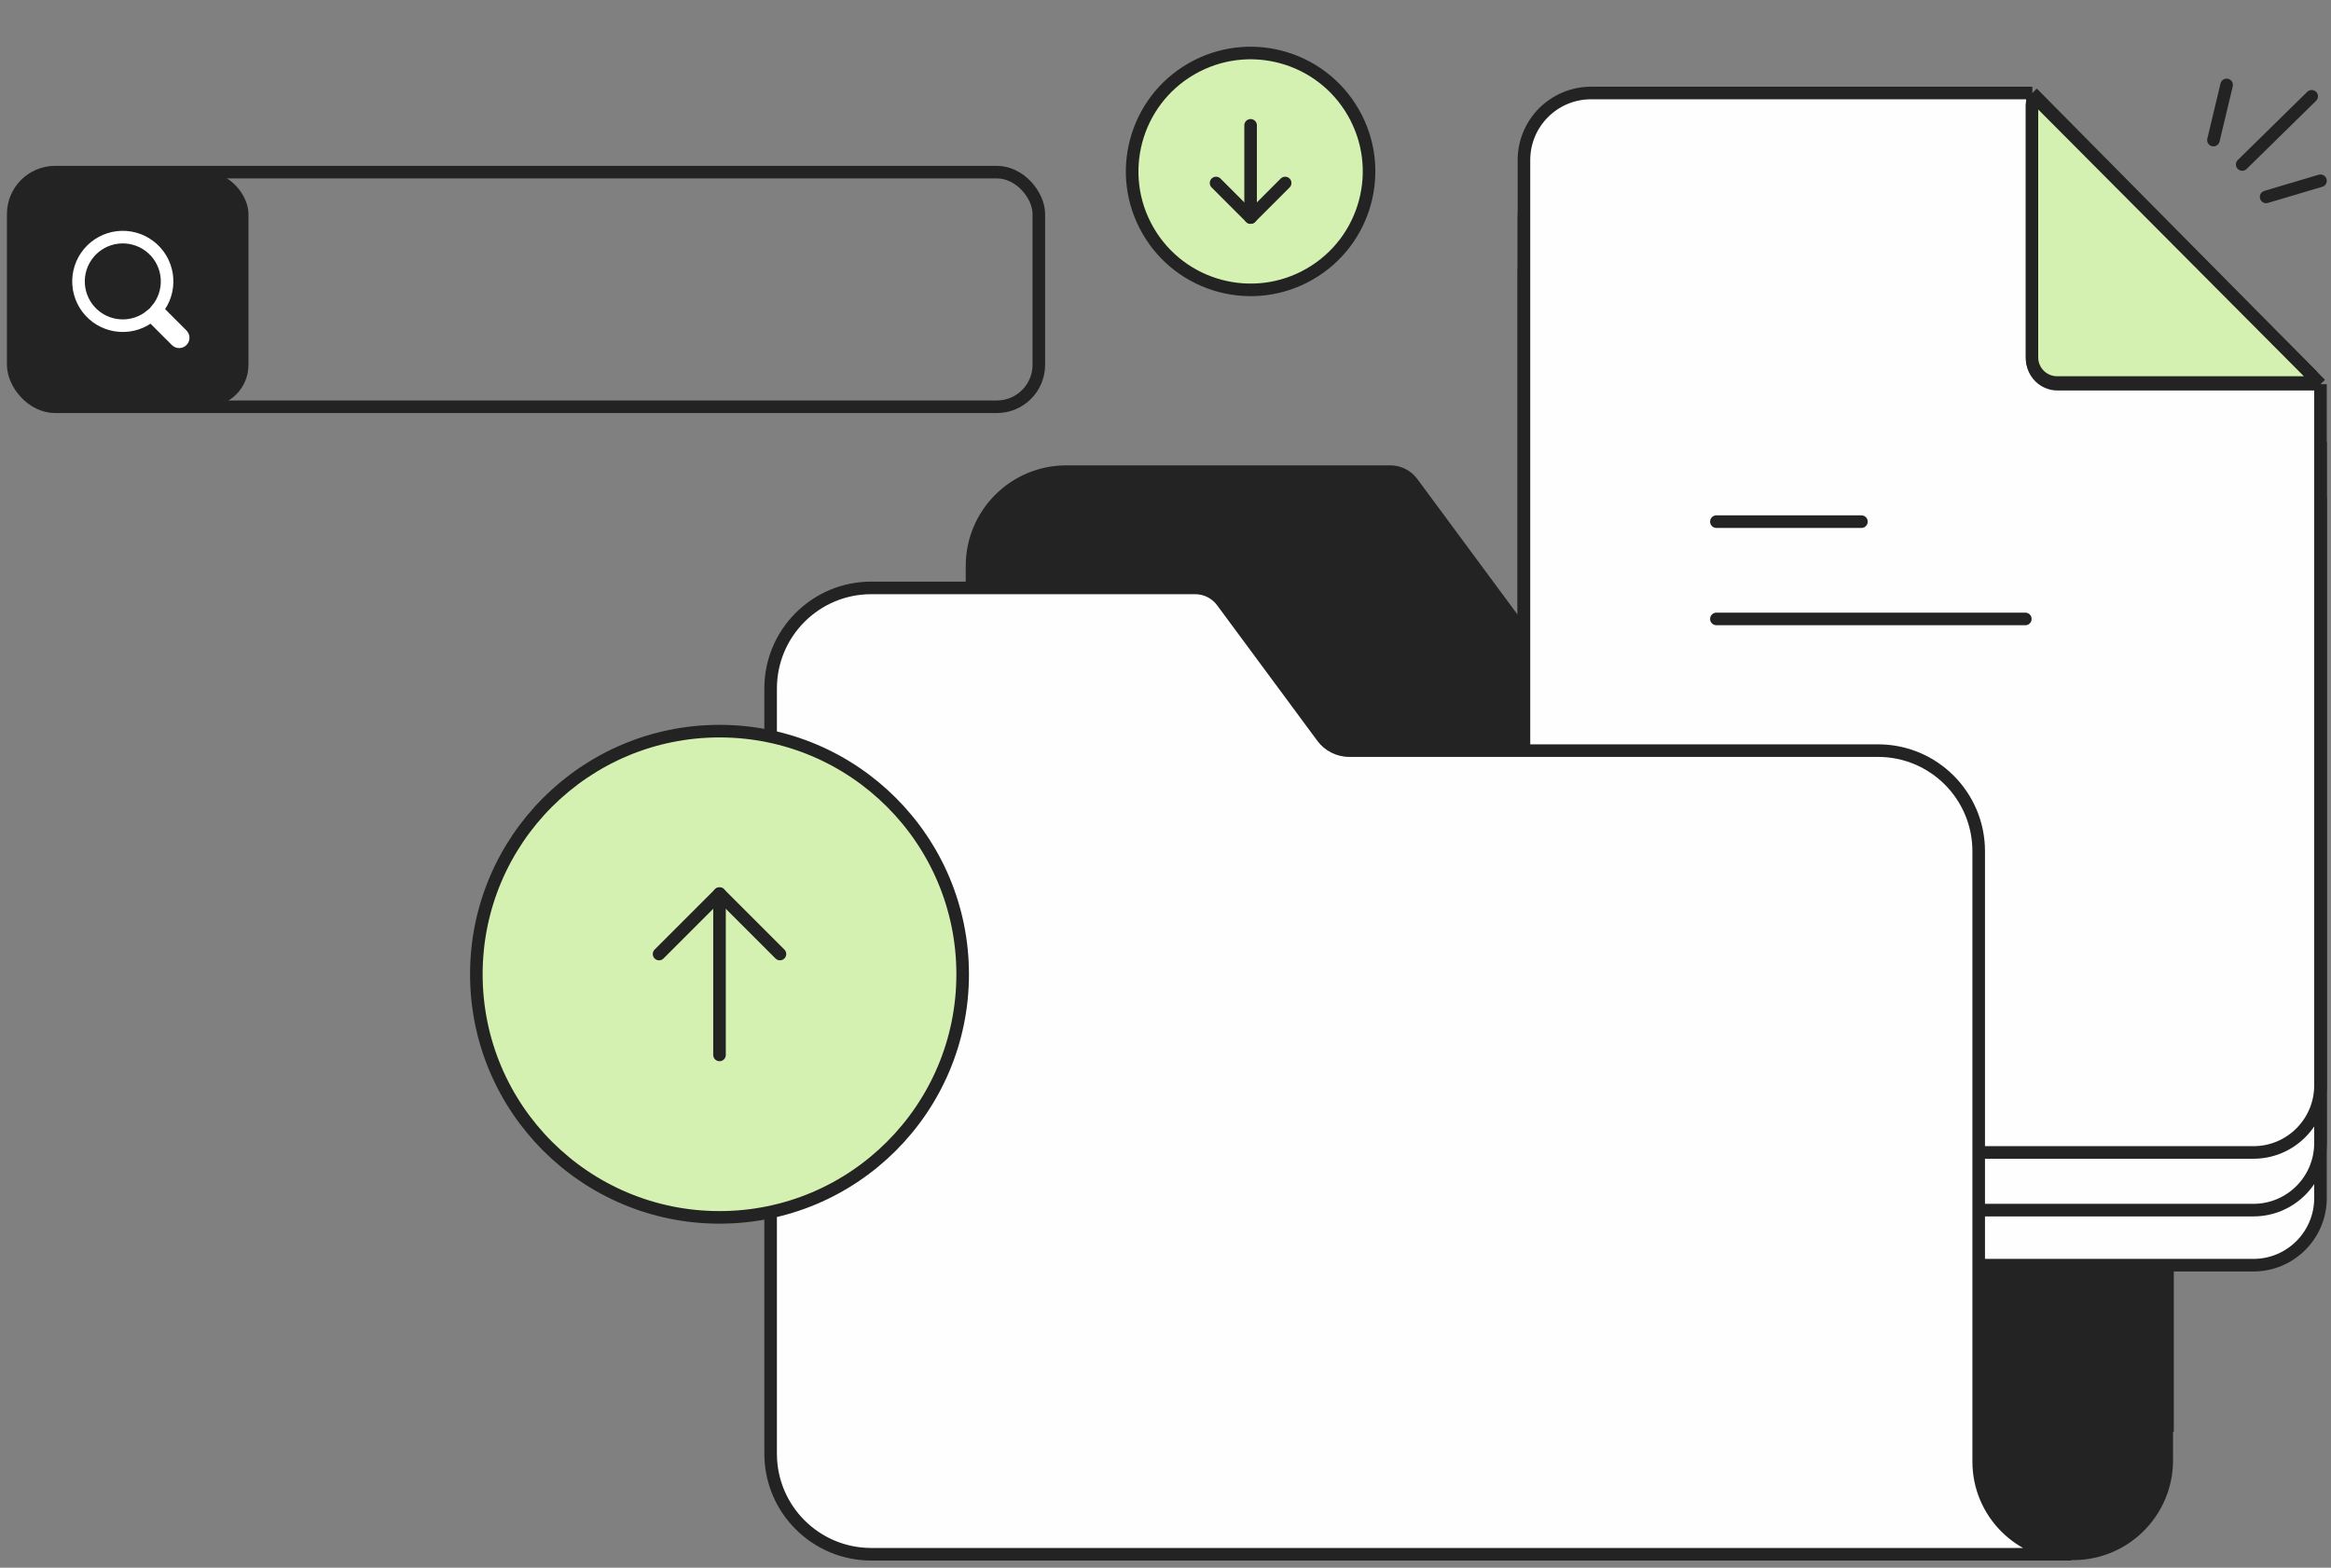 <svg width="278" height="187" viewBox="0 0 278 187" fill="none" xmlns="http://www.w3.org/2000/svg">
<rect x="0" y="0" width="278" height="187" fill="#808080" stroke="none"/>
<path d="M115.175 158.779V88.422V67.509C115.175 60.882 120.547 55.509 127.175 55.509H165.81C167.079 55.509 168.273 56.111 169.027 57.132L180.975 73.297C181.729 74.317 182.923 74.919 184.192 74.919H247.252C253.879 74.919 259.252 80.292 259.252 86.919V170.779H127.175C120.547 170.779 115.175 165.406 115.175 158.779Z" fill="#232323"/>
<path d="M258.411 171.623V170.873H257.661H236.848H236.098V171.623V174.191C236.098 180.353 241.093 185.348 247.254 185.348C253.416 185.348 258.411 180.353 258.411 174.191V171.623Z" fill="#232323" stroke="#232323" stroke-width="1.5"/>
<path d="M189.75 150.917L268.746 150.917C273.164 150.917 276.746 147.335 276.746 142.917L276.746 59.277L242.384 24.539L189.75 24.539C185.332 24.539 181.75 28.121 181.75 32.539L181.75 142.917C181.75 147.335 185.332 150.917 189.75 150.917Z" fill="#FEFEFE"/>
<path d="M276.746 59.277L276.746 142.917C276.746 147.335 273.164 150.917 268.746 150.917L189.75 150.917C185.332 150.917 181.75 147.335 181.75 142.917L181.75 32.539C181.75 28.121 185.332 24.539 189.75 24.539L242.384 24.539M276.746 59.277L245.384 59.277C243.728 59.277 242.384 57.934 242.384 56.277L242.384 24.539M276.746 59.277L242.384 24.539" stroke="#232323" stroke-width="1.5"/>
<path d="M242.332 56.075L242.332 25.899C242.332 25.453 242.872 25.23 243.186 25.546L275.719 58.223C276.033 58.538 275.809 59.075 275.364 59.075L245.332 59.075C243.675 59.075 242.332 57.732 242.332 56.075Z" fill="#D4F1B1" stroke="#232323" stroke-width="1.5"/>
<path d="M189.75 144.349L268.746 144.349C273.164 144.349 276.746 140.768 276.746 136.349L276.746 52.709L242.384 17.972L189.75 17.972C185.332 17.972 181.75 21.553 181.75 25.972L181.75 136.349C181.75 140.768 185.332 144.349 189.75 144.349Z" fill="#FEFEFE"/>
<path d="M276.746 52.709L276.746 136.349C276.746 140.768 273.164 144.349 268.746 144.349L189.75 144.349C185.332 144.349 181.75 140.768 181.75 136.349L181.75 25.972C181.75 21.553 185.332 17.972 189.75 17.972L242.384 17.972M276.746 52.709L245.384 52.709C243.728 52.709 242.384 51.366 242.384 49.709L242.384 17.972M276.746 52.709L242.384 17.972" stroke="#232323" stroke-width="1.5"/>
<path d="M242.332 49.508L242.332 19.332C242.332 18.886 242.872 18.663 243.186 18.979L275.719 51.655C276.033 51.971 275.809 52.508 275.364 52.508L245.332 52.508C243.675 52.508 242.332 51.165 242.332 49.508Z" fill="#D4F1B1" stroke="#232323" stroke-width="1.5"/>
<path d="M189.75 137.47L268.746 137.47C273.164 137.47 276.746 133.888 276.746 129.47L276.746 45.83L242.384 11.093L189.75 11.093C185.332 11.093 181.75 14.675 181.75 19.093L181.75 129.47C181.75 133.888 185.332 137.47 189.75 137.47Z" fill="#FEFEFE"/>
<path d="M276.746 45.83L276.746 129.47C276.746 133.888 273.164 137.47 268.746 137.47L189.75 137.47C185.332 137.47 181.75 133.888 181.75 129.47L181.75 19.093C181.75 14.675 185.332 11.093 189.75 11.093L242.384 11.093M276.746 45.83L245.384 45.83C243.728 45.83 242.384 44.487 242.384 42.83L242.384 11.093M276.746 45.83L242.384 11.093" stroke="#232323" stroke-width="1.5"/>
<path d="M242.332 42.629L242.332 12.453C242.332 12.007 242.872 11.784 243.186 12.1L275.719 44.776C276.033 45.092 275.809 45.629 275.364 45.629L245.332 45.629C243.675 45.629 242.332 44.286 242.332 42.629Z" fill="#D4F1B1" stroke="#232323" stroke-width="1.5"/>
<path fill-rule="evenodd" clip-rule="evenodd" d="M91.906 103.041V173.398C91.906 180.026 97.279 185.398 103.906 185.398H235.984L247.033 185.398C240.943 185.398 236.004 180.471 235.984 174.386V101.538C235.984 94.911 230.611 89.538 223.984 89.538H160.923C159.655 89.538 158.461 88.936 157.707 87.916L145.759 71.751C145.004 70.731 143.811 70.128 142.542 70.128H103.906C97.279 70.128 91.906 75.501 91.906 82.128V103.041Z" fill="#FEFEFE"/>
<path d="M235.984 185.398L235.984 186.148L235.984 186.148L235.984 185.398ZM235.984 174.386H235.234L235.234 174.388L235.984 174.386ZM157.707 87.916L158.31 87.47L158.31 87.47L157.707 87.916ZM145.759 71.751L145.155 72.197L145.155 72.197L145.759 71.751ZM92.656 173.398V103.041H91.156V173.398H92.656ZM103.906 184.648C97.693 184.648 92.656 179.612 92.656 173.398H91.156C91.156 180.44 96.865 186.148 103.906 186.148V184.648ZM235.984 184.648H103.906V186.148H235.984V184.648ZM247.033 184.648L235.984 184.648L235.984 186.148L247.033 186.148L247.033 184.648ZM235.234 174.388C235.255 180.887 240.53 186.148 247.033 186.148V184.648C241.356 184.648 236.752 180.056 236.734 174.383L235.234 174.388ZM235.234 101.538V174.386H236.734V101.538H235.234ZM223.984 90.288C230.197 90.288 235.234 95.325 235.234 101.538H236.734C236.734 94.497 231.025 88.788 223.984 88.788V90.288ZM160.923 90.288H223.984V88.788H160.923V90.288ZM157.104 88.362C157.999 89.574 159.417 90.288 160.923 90.288V88.788C159.893 88.788 158.923 88.299 158.31 87.47L157.104 88.362ZM145.155 72.197L157.104 88.362L158.31 87.47L146.362 71.305L145.155 72.197ZM142.542 70.878C143.573 70.878 144.543 71.368 145.155 72.197L146.362 71.305C145.466 70.093 144.049 69.378 142.542 69.378V70.878ZM103.906 70.878H142.542V69.378H103.906V70.878ZM92.656 82.128C92.656 75.915 97.693 70.878 103.906 70.878V69.378C96.865 69.378 91.156 75.087 91.156 82.128H92.656ZM92.656 103.041V82.128H91.156V103.041H92.656Z" fill="#232323"/>
<path d="M267.409 19.622L275.695 11.487" stroke="#232323" stroke-width="1.5" stroke-linecap="round" stroke-linejoin="round"/>
<path d="M270.262 23.488L276.746 21.561" stroke="#232323" stroke-width="1.5" stroke-linecap="round" stroke-linejoin="round"/>
<path d="M265.553 10.13L263.98 16.708" stroke="#232323" stroke-width="1.5" stroke-linecap="round" stroke-linejoin="round"/>
<path d="M204.7 62.223H221.998" stroke="#232323" stroke-width="1.5" stroke-linecap="round" stroke-linejoin="round"/>
<path d="M204.7 73.829H241.545" stroke="#232323" stroke-width="1.5" stroke-linecap="round" stroke-linejoin="round"/>
<circle cx="85.81" cy="116.214" r="29" fill="#D4F1B1" stroke="#232323" stroke-width="1.5"/>
<path d="M85.81 125.835L85.81 106.593" stroke="#232323" stroke-width="1.5" stroke-linecap="round" stroke-linejoin="round"/>
<path d="M93.018 113.801L85.81 106.593L78.602 113.801" stroke="#232323" stroke-width="1.5" stroke-linecap="round" stroke-linejoin="round"/>
<circle cx="149.15" cy="20.45" r="14.125" transform="rotate(-30 149.15 20.45)" fill="#D4F1B1" stroke="#232323" stroke-width="1.5"/>
<path d="M149.15 14.951L149.15 25.949" stroke="#232323" stroke-width="1.5" stroke-linecap="round" stroke-linejoin="round"/>
<path d="M145.03 21.829L149.15 25.949L153.27 21.829" stroke="#232323" stroke-width="1.5" stroke-linecap="round" stroke-linejoin="round"/>
<rect x="1.576" y="20.533" width="122.316" height="27.987" rx="5" stroke="#232323" stroke-width="1.5"/>
<rect x="1.576" y="20.533" width="28.057" height="27.987" rx="5" fill="#232323"/>
<path d="M18.705 36.949L21.707 39.95C21.752 39.995 21.787 40.048 21.811 40.106C21.835 40.164 21.848 40.227 21.848 40.29C21.848 40.353 21.835 40.415 21.811 40.474C21.787 40.532 21.752 40.585 21.707 40.629C21.663 40.674 21.61 40.709 21.552 40.733C21.493 40.757 21.431 40.77 21.368 40.77C21.305 40.77 21.242 40.757 21.184 40.733C21.126 40.709 21.073 40.674 21.028 40.629L18.027 37.627C16.982 38.497 15.642 38.931 14.285 38.838C12.929 38.746 11.66 38.134 10.743 37.13C9.827 36.126 9.332 34.807 9.363 33.447C9.394 32.088 9.948 30.793 10.909 29.831C11.871 28.87 13.166 28.316 14.525 28.285C15.884 28.254 17.203 28.749 18.208 29.666C19.212 30.582 19.824 31.851 19.916 33.207C20.009 34.564 19.575 35.904 18.705 36.949Z" stroke="white" stroke-width="1.5"/>
</svg>

